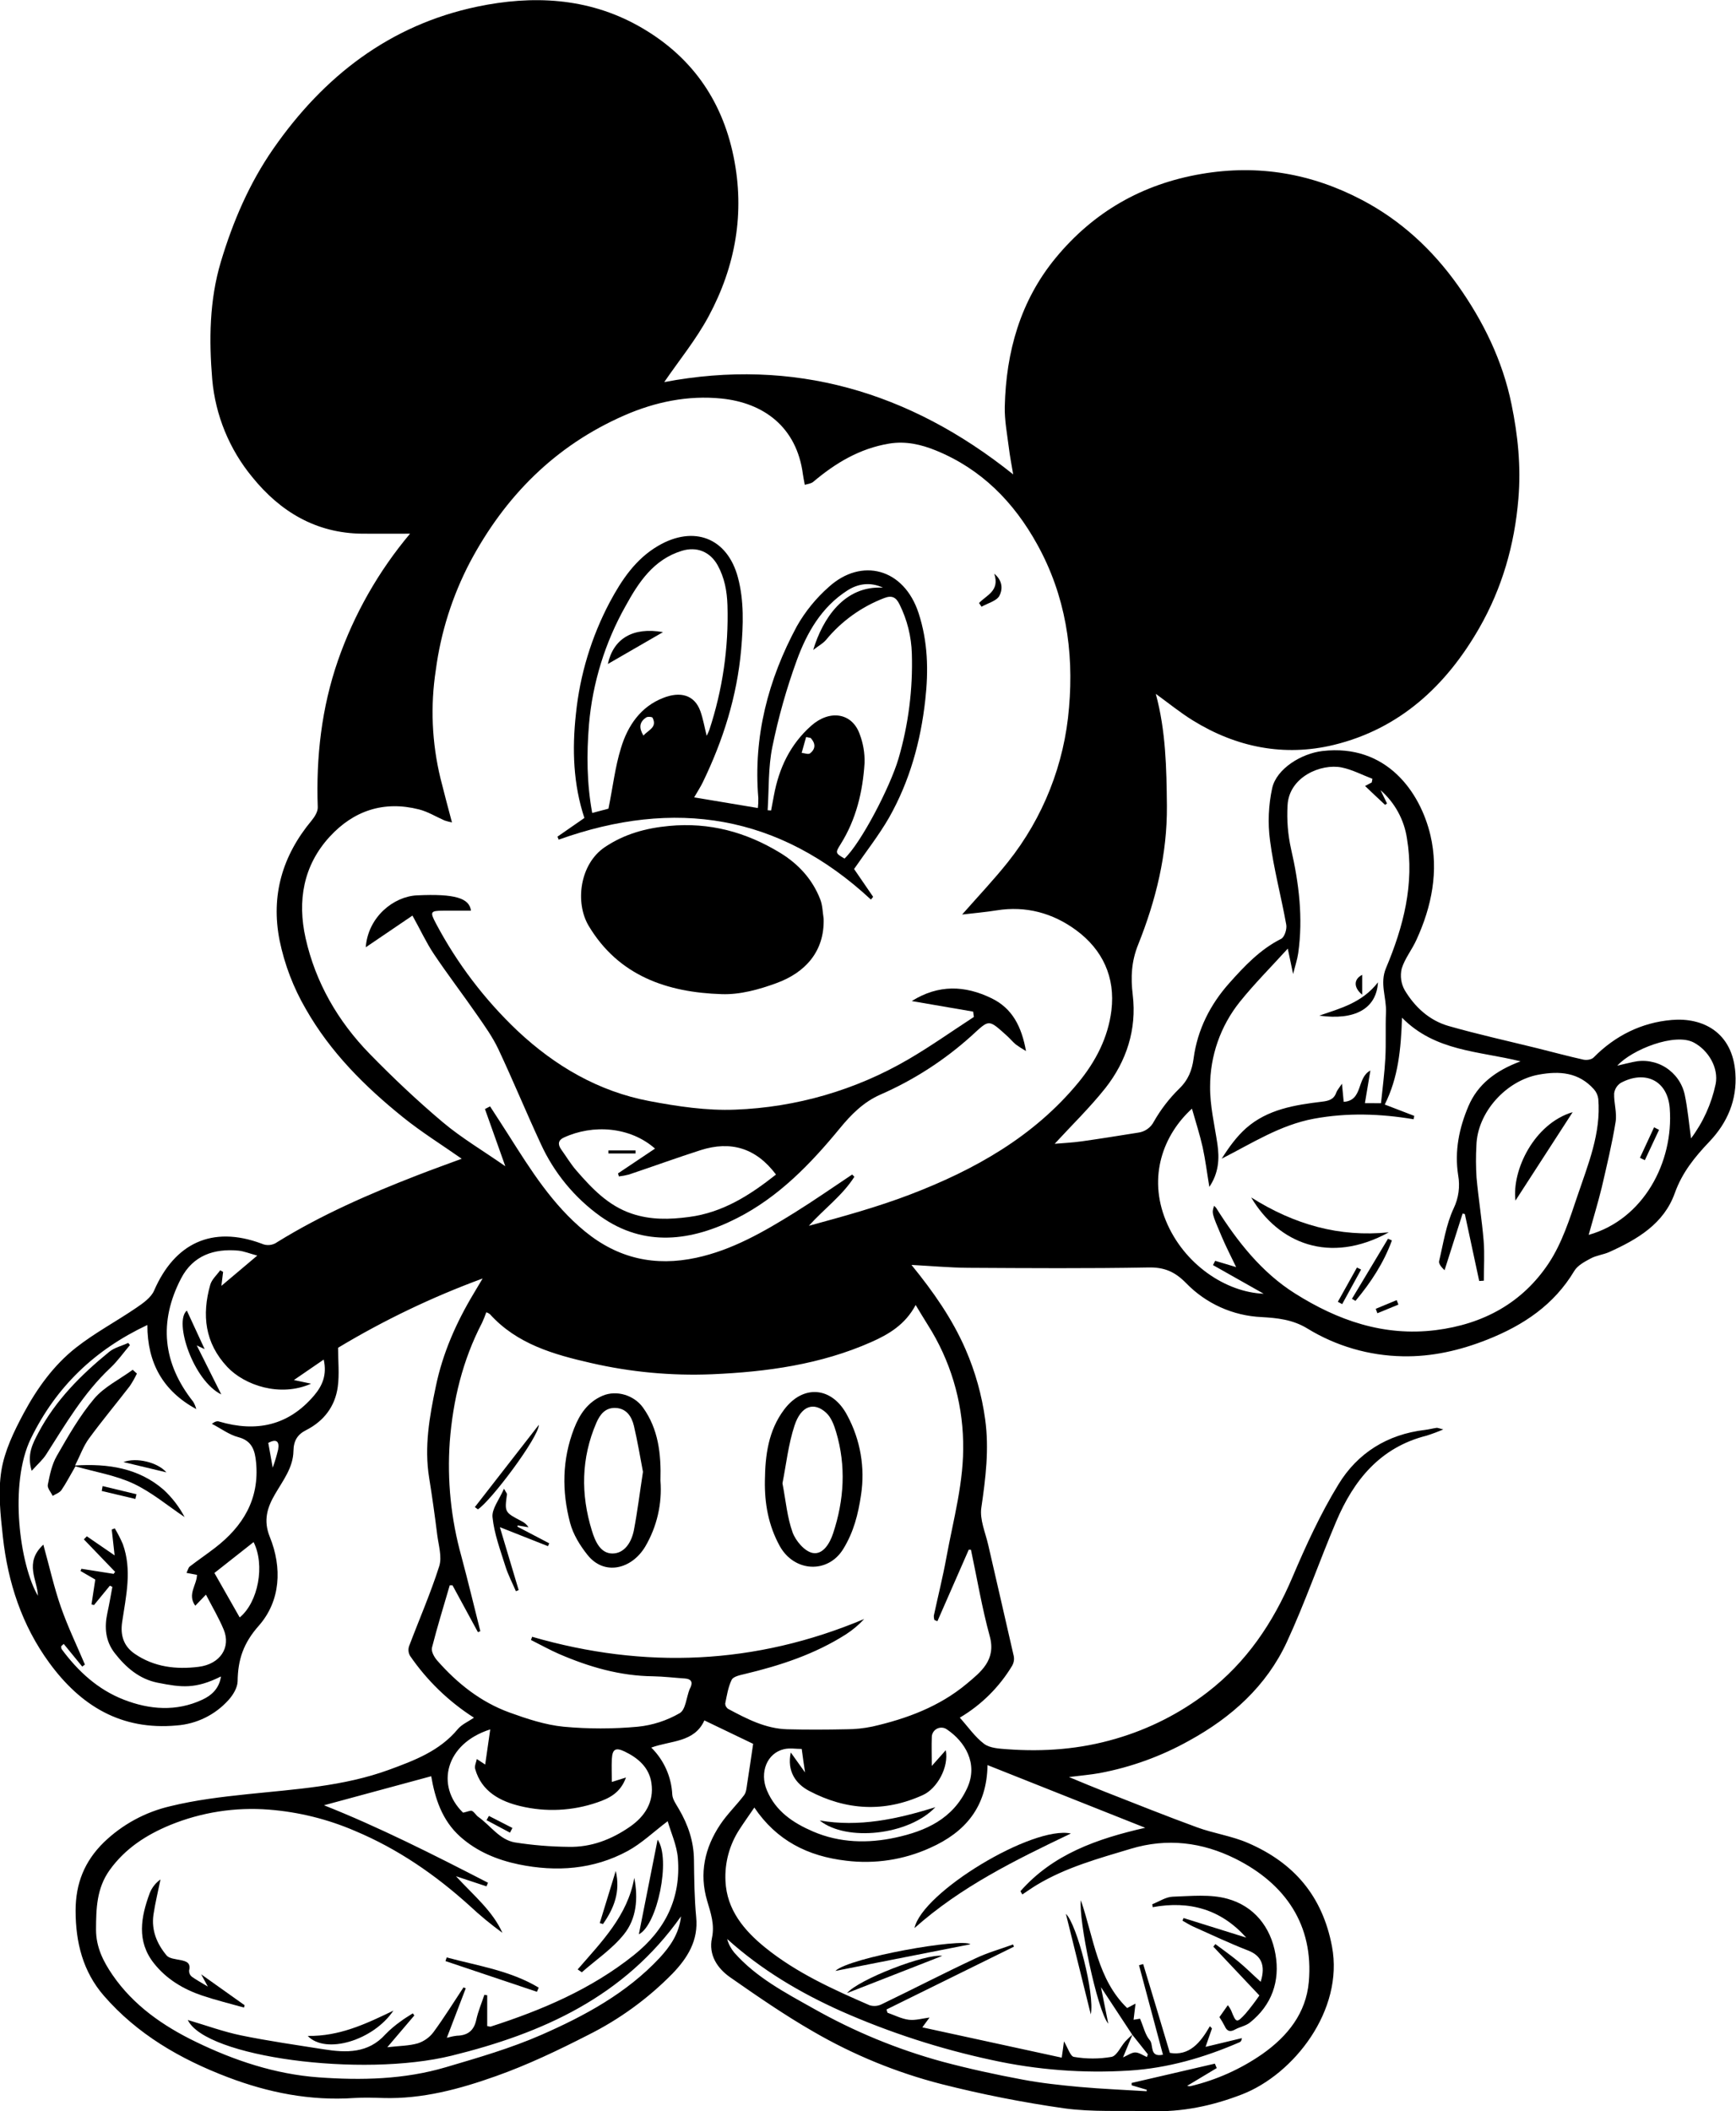 <svg width="51" height="62" viewBox="0 0 51 62" fill="none" xmlns="http://www.w3.org/2000/svg">
<g clip-path="url(#clip0_40_12118)">
<path d="M26.777 37.148C27.422 37.939 27.976 38.731 28.367 39.63C28.652 40.285 28.845 40.976 28.942 41.683C29.063 42.56 28.956 43.413 28.829 44.28C28.778 44.627 28.949 45.008 29.032 45.371C29.28 46.461 29.537 47.55 29.783 48.641C29.8 48.735 29.784 48.831 29.738 48.914C29.36 49.544 28.83 50.07 28.197 50.444C28.444 50.719 28.644 51.013 28.912 51.214C29.082 51.34 29.354 51.354 29.584 51.371C30.669 51.451 31.736 51.371 32.785 51.061C33.758 50.778 34.669 50.316 35.471 49.699C36.622 48.814 37.399 47.658 37.965 46.329C38.364 45.392 38.793 44.455 39.323 43.59C39.884 42.671 40.76 42.123 41.859 41.994C41.975 41.98 42.089 41.95 42.205 41.933C42.234 41.929 42.266 41.947 42.401 41.979C42.241 42.048 42.077 42.109 41.911 42.162C40.549 42.504 39.77 43.466 39.254 44.685C38.755 45.859 38.339 47.07 37.803 48.226C37.203 49.519 36.178 50.437 34.935 51.119C34.116 51.577 33.228 51.899 32.305 52.072C32.037 52.12 31.763 52.143 31.404 52.188C31.799 52.351 32.118 52.486 32.44 52.612C33.35 52.968 34.257 53.333 35.175 53.668C35.661 53.845 36.19 53.919 36.663 54.124C38.006 54.704 38.85 55.675 39.131 57.164C39.484 59.039 38.008 60.919 36.487 61.508C35.605 61.849 34.728 62.029 33.795 62.001C32.95 61.978 32.097 62.032 31.263 61.917C30.05 61.744 28.847 61.507 27.66 61.206C26.338 60.867 25.069 60.347 23.889 59.661C23.05 59.179 22.25 58.627 21.456 58.073C21.072 57.806 20.81 57.411 20.916 56.913C20.999 56.522 20.881 56.183 20.776 55.828C20.535 55.018 20.703 54.263 21.162 53.579C21.366 53.274 21.638 53.014 21.86 52.72C21.925 52.635 21.932 52.501 21.95 52.387C22.011 52.004 22.065 51.62 22.126 51.213L20.693 50.525C20.398 51.177 19.713 51.112 19.133 51.323C19.505 51.689 19.725 52.182 19.75 52.703C19.759 52.849 19.868 52.994 19.946 53.131C20.215 53.591 20.381 54.076 20.387 54.617C20.394 55.178 20.399 55.742 20.452 56.299C20.522 56.991 20.196 57.503 19.757 57.96C19.035 58.695 18.197 59.305 17.274 59.765C16.396 60.214 15.499 60.642 14.572 60.971C13.507 61.35 12.408 61.648 11.253 61.614C10.971 61.605 10.687 61.596 10.404 61.614C9.115 61.702 7.882 61.457 6.686 61.001C5.298 60.472 4.033 59.742 3.05 58.609C2.437 57.902 2.222 57.048 2.221 56.114C2.221 55.312 2.482 54.662 3.052 54.104C3.593 53.582 4.265 53.217 4.997 53.046C5.74 52.863 6.51 52.771 7.273 52.691C8.676 52.544 10.086 52.465 11.43 51.974C12.177 51.7 12.915 51.423 13.448 50.782C13.565 50.641 13.756 50.561 13.924 50.445C13.182 49.971 12.543 49.353 12.046 48.628C12.022 48.586 12.007 48.54 12.002 48.492C11.996 48.444 12.002 48.396 12.016 48.35C12.311 47.568 12.65 46.794 12.904 45.995C12.99 45.722 12.884 45.383 12.845 45.077C12.775 44.516 12.697 43.955 12.607 43.397C12.46 42.487 12.617 41.605 12.803 40.719C13.005 39.741 13.402 38.844 13.913 37.992L14.178 37.547C12.702 38.089 11.28 38.77 9.932 39.581C9.932 39.973 9.973 40.358 9.923 40.728C9.845 41.301 9.517 41.732 8.997 41.998C8.736 42.128 8.626 42.315 8.621 42.61C8.613 43.101 8.313 43.479 8.078 43.884C7.853 44.27 7.729 44.648 7.926 45.135C8.293 46.04 8.244 47.015 7.604 47.743C7.147 48.258 6.989 48.744 6.981 49.374C6.978 49.562 6.846 49.781 6.71 49.929C6.319 50.363 5.776 50.629 5.194 50.673C3.56 50.823 2.371 50.097 1.447 48.832C0.642 47.73 0.231 46.471 0.084 45.131C0.014 44.488 -0.061 43.821 0.04 43.192C0.133 42.609 0.41 42.038 0.693 41.509C1.085 40.779 1.574 40.096 2.228 39.581C2.784 39.143 3.419 38.807 4.005 38.407C4.205 38.271 4.439 38.107 4.528 37.9C5.129 36.516 6.226 35.982 7.68 36.521C7.755 36.556 7.838 36.571 7.92 36.563C8.003 36.555 8.082 36.525 8.148 36.476C9.448 35.673 10.844 35.065 12.264 34.514C12.694 34.347 13.129 34.191 13.564 34.03C12.976 33.618 12.379 33.247 11.835 32.808C10.717 31.907 9.708 30.903 8.986 29.636C8.621 29.01 8.36 28.329 8.214 27.619C7.952 26.297 8.296 25.129 9.154 24.098C9.244 23.989 9.34 23.837 9.335 23.706C9.283 22.232 9.446 20.788 9.93 19.393C10.405 18.031 11.125 16.767 12.055 15.663C12.067 15.649 12.066 15.625 12.055 15.673C11.594 15.673 11.116 15.677 10.639 15.673C9.284 15.66 8.233 15.027 7.411 14.011C6.738 13.196 6.329 12.198 6.235 11.146C6.139 9.991 6.149 8.82 6.49 7.683C6.845 6.502 7.326 5.38 8.032 4.365C9.511 2.239 11.451 0.734 14.02 0.195C15.636 -0.143 17.255 -0.074 18.746 0.756C20.267 1.603 21.202 2.893 21.551 4.6C21.889 6.253 21.607 7.821 20.82 9.286C20.45 9.975 19.945 10.59 19.514 11.221C23.302 10.503 26.716 11.491 29.765 13.932C29.72 13.661 29.667 13.394 29.635 13.126C29.586 12.734 29.509 12.337 29.518 11.944C29.555 10.334 29.976 8.833 31.013 7.575C32.124 6.227 33.552 5.405 35.295 5.108C36.969 4.822 38.536 5.096 40.017 5.875C41.156 6.474 42.082 7.331 42.827 8.378C43.58 9.44 44.144 10.595 44.405 11.872C44.593 12.785 44.687 13.698 44.607 14.649C44.494 16.006 44.127 17.275 43.458 18.443C42.487 20.138 41.12 21.407 39.181 21.877C37.729 22.228 36.326 21.95 35.047 21.16C34.675 20.931 34.335 20.653 33.955 20.377C34.25 21.467 34.27 22.562 34.281 23.661C34.293 25.085 33.959 26.437 33.436 27.743C33.237 28.24 33.215 28.696 33.278 29.222C33.398 30.225 33.098 31.163 32.472 31.957C32.014 32.533 31.483 33.048 30.984 33.591C31.212 33.571 31.499 33.558 31.782 33.518C32.333 33.441 32.883 33.351 33.432 33.264C33.531 33.252 33.625 33.216 33.706 33.159C33.788 33.102 33.854 33.026 33.899 32.937C34.1 32.585 34.349 32.261 34.639 31.976C34.91 31.715 35.019 31.432 35.066 31.082C35.179 30.234 35.558 29.493 36.12 28.865C36.562 28.37 37.022 27.881 37.637 27.572C37.736 27.522 37.811 27.288 37.788 27.159C37.64 26.331 37.418 25.515 37.31 24.68C37.242 24.167 37.265 23.646 37.375 23.141C37.506 22.572 38.235 22.128 38.851 22.056C40.734 21.837 41.726 23.265 42.024 24.534C42.269 25.584 42.062 26.621 41.613 27.599C41.483 27.889 41.269 28.15 41.179 28.447C41.128 28.663 41.16 28.889 41.269 29.082C41.566 29.577 41.992 29.969 42.555 30.131C43.414 30.376 44.288 30.569 45.156 30.783C45.613 30.896 46.062 31.019 46.519 31.12C46.611 31.14 46.757 31.12 46.818 31.055C47.452 30.412 48.231 30.029 49.112 29.954C50.018 29.876 50.901 30.309 50.982 31.519C51.035 32.301 50.749 32.971 50.218 33.528C49.79 33.977 49.418 34.435 49.202 35.039C48.88 35.943 48.101 36.398 47.274 36.771C47.101 36.848 46.899 36.868 46.733 36.957C46.555 37.052 46.346 37.163 46.249 37.325C45.653 38.321 44.756 38.919 43.705 39.337C42.901 39.657 42.067 39.85 41.205 39.831C40.217 39.813 39.252 39.532 38.409 39.016C37.973 38.749 37.52 38.707 37.064 38.68C36.223 38.643 35.428 38.285 34.843 37.68C34.516 37.347 34.203 37.212 33.733 37.223C31.969 37.255 30.205 37.243 28.446 37.233C27.896 37.229 27.337 37.177 26.777 37.148ZM33.269 59.751L32.992 60.422C33.137 60.357 33.247 60.274 33.355 60.276C33.463 60.278 33.581 60.362 33.694 60.411L33.721 60.33L33.264 59.756C32.954 59.287 32.645 58.817 32.344 58.359C32.409 58.677 32.474 59.011 32.559 59.432C32.226 59.04 31.676 56.337 31.754 55.807C32.141 56.946 32.246 58.132 33.113 58.972L33.359 58.842C33.336 59.033 33.32 59.168 33.302 59.316L33.492 59.285C33.596 59.527 33.643 59.761 33.779 59.917C33.898 60.054 33.757 60.429 34.165 60.342C33.928 59.457 33.695 58.586 33.462 57.715L33.584 57.68C33.846 58.545 34.107 59.411 34.368 60.289C34.944 60.386 35.268 59.985 35.544 59.506L35.605 59.571C35.546 59.743 35.486 59.914 35.417 60.112L36.484 59.856C36.475 59.94 36.446 59.964 36.412 59.978C35.379 60.427 34.302 60.738 33.181 60.808C31.826 60.894 30.465 60.79 29.138 60.499C27.618 60.173 26.136 59.693 24.715 59.065C23.499 58.521 22.363 57.847 21.362 56.944C21.402 57.092 21.475 57.229 21.573 57.346C22.216 58.075 23.067 58.52 23.894 58.984C25.091 59.662 26.368 60.188 27.696 60.55C28.465 60.755 29.246 60.925 30.029 61.071C30.585 61.177 31.151 61.237 31.716 61.289C32.37 61.348 33.03 61.374 33.687 61.415V61.371L33.247 61.241L33.244 61.172L35.69 60.605L35.745 60.735L34.876 61.257C34.908 61.266 34.941 61.269 34.974 61.266C35.732 61.086 36.45 60.765 37.09 60.319C37.83 59.797 38.369 59.12 38.45 58.204C38.597 56.532 37.761 55.32 36.294 54.587C35.314 54.1 34.288 53.973 33.219 54.295C32.272 54.58 31.317 54.84 30.461 55.355C30.315 55.443 30.176 55.542 30.034 55.636L29.978 55.541C30.932 54.457 32.219 54.002 33.644 53.678L29.011 51.837C28.993 53.065 28.357 53.809 27.325 54.268C26.553 54.619 25.7 54.749 24.859 54.645C23.727 54.514 22.813 54.05 22.161 53.084C22.012 53.303 21.863 53.511 21.725 53.724C21.431 54.174 21.286 54.706 21.313 55.243C21.35 56.087 21.862 56.696 22.479 57.195C23.397 57.938 24.471 58.423 25.549 58.891C25.668 58.926 25.795 58.915 25.905 58.859C26.826 58.415 27.734 57.946 28.661 57.512C29.013 57.345 29.394 57.239 29.762 57.105L29.787 57.17L26.044 59.014L26.072 59.109C26.28 59.182 26.484 59.289 26.698 59.316C26.893 59.34 27.098 59.277 27.308 59.251L27.096 59.539L31.191 60.429C31.222 60.216 31.239 60.099 31.257 59.951C31.371 60.138 31.443 60.392 31.551 60.407C31.915 60.469 32.287 60.469 32.652 60.407C32.812 60.376 32.922 60.105 33.06 59.951C33.126 59.881 33.196 59.814 33.269 59.751ZM14.247 32.57L14.397 32.492C14.579 32.773 14.762 33.053 14.942 33.336C15.589 34.355 16.225 35.375 17.181 36.161C18.161 36.965 19.247 37.198 20.454 36.938C21.511 36.711 22.438 36.175 23.344 35.612C23.918 35.255 24.472 34.868 25.034 34.494L25.1 34.559C24.747 35.114 24.207 35.504 23.762 35.999C24.776 35.723 25.781 35.447 26.749 35.076C28.634 34.354 30.37 33.38 31.68 31.792C32.189 31.173 32.553 30.472 32.651 29.674C32.77 28.696 32.389 27.885 31.61 27.314C30.932 26.817 30.143 26.597 29.282 26.735C28.955 26.788 28.628 26.815 28.265 26.858C28.738 26.32 29.197 25.837 29.61 25.318C30.648 24.016 31.273 22.435 31.406 20.777C31.551 19.108 31.301 17.487 30.473 15.991C29.784 14.742 28.828 13.773 27.496 13.23C27.067 13.055 26.609 12.946 26.118 13.028C25.253 13.173 24.545 13.598 23.892 14.15C23.826 14.206 23.715 14.215 23.643 14.238C23.619 14.107 23.6 14.016 23.587 13.926C23.406 12.543 22.437 11.829 21.194 11.704C20.215 11.605 19.253 11.801 18.345 12.198C16.307 13.088 14.832 14.579 13.803 16.518C13.289 17.503 12.95 18.57 12.804 19.671C12.64 20.733 12.687 21.817 12.941 22.861C13.044 23.279 13.157 23.695 13.278 24.153C13.204 24.139 13.132 24.119 13.061 24.096C12.809 23.986 12.568 23.835 12.306 23.77C11.277 23.509 10.389 23.806 9.685 24.573C8.907 25.421 8.734 26.46 8.977 27.549C9.269 28.853 9.926 29.99 10.857 30.946C11.543 31.649 12.259 32.326 13.009 32.958C13.556 33.419 14.185 33.789 14.845 34.25L14.247 32.57ZM13.294 46.558H13.212C13.035 47.167 12.846 47.774 12.69 48.389C12.663 48.496 12.755 48.665 12.842 48.764C13.431 49.435 14.12 49.984 14.963 50.291C15.478 50.478 16.016 50.656 16.556 50.71C17.282 50.777 18.013 50.777 18.739 50.71C19.172 50.666 19.591 50.53 19.968 50.312C20.143 50.212 20.164 49.851 20.259 49.608C20.267 49.588 20.279 49.571 20.288 49.551C20.361 49.383 20.288 49.306 20.122 49.294C19.811 49.273 19.499 49.235 19.187 49.229C18.218 49.22 17.311 48.956 16.431 48.577C16.147 48.454 15.876 48.301 15.599 48.163C15.61 48.131 15.621 48.097 15.633 48.069C18.944 49.028 22.193 48.89 25.388 47.547C25.23 47.718 25.052 47.867 24.857 47.994C23.938 48.581 22.922 48.914 21.871 49.164C21.736 49.196 21.544 49.236 21.496 49.331C21.391 49.544 21.354 49.792 21.305 50.03C21.306 50.061 21.314 50.092 21.33 50.12C21.345 50.147 21.367 50.171 21.394 50.188C21.939 50.479 22.489 50.767 23.125 50.785C23.704 50.8 24.284 50.797 24.863 50.785C25.121 50.785 25.378 50.758 25.631 50.705C26.637 50.476 27.598 50.118 28.395 49.453C28.809 49.106 29.27 48.757 29.077 48.053C28.848 47.219 28.705 46.361 28.525 45.514L28.46 45.511L27.539 47.612L27.45 47.575C27.438 47.534 27.432 47.492 27.434 47.449C27.556 46.879 27.699 46.313 27.803 45.74C28.009 44.613 28.326 43.51 28.295 42.338C28.27 41.125 27.912 39.941 27.261 38.916C27.142 38.728 27.028 38.536 26.9 38.325C26.592 38.905 26.102 39.189 25.597 39.413C24.112 40.071 22.527 40.29 20.919 40.359C19.724 40.408 18.527 40.297 17.36 40.028C16.268 39.779 15.185 39.473 14.391 38.593C14.36 38.569 14.324 38.551 14.286 38.539C14.249 38.645 14.208 38.748 14.161 38.849C13.59 39.946 13.306 41.126 13.213 42.345C13.134 43.475 13.249 44.61 13.553 45.701C13.749 46.432 13.926 47.169 14.111 47.904L14.041 47.934L13.294 46.558ZM40.571 32.399C40.617 31.949 40.675 31.515 40.698 31.079C40.722 30.63 40.698 30.178 40.717 29.728C40.735 29.297 40.529 28.88 40.717 28.433C41.229 27.217 41.557 25.961 41.334 24.628C41.253 24.076 40.977 23.572 40.557 23.205L40.748 23.597L40.691 23.637C40.495 23.456 40.305 23.275 40.103 23.083L40.299 22.979L40.319 22.872C40.018 22.758 39.727 22.602 39.416 22.539C38.812 22.417 37.87 22.813 37.826 23.648C37.8 24.079 37.835 24.512 37.929 24.934C38.162 25.946 38.285 26.956 38.139 27.991C38.113 28.173 38.053 28.349 37.989 28.606C37.931 28.33 37.892 28.142 37.832 27.859C37.323 28.419 36.845 28.897 36.422 29.424C35.856 30.131 35.548 31.01 35.55 31.915C35.545 32.474 35.681 33.035 35.764 33.593C35.829 34.032 35.803 34.447 35.528 34.857C35.458 34.438 35.412 34.062 35.332 33.694C35.247 33.316 35.126 32.945 35.017 32.559C34.173 33.328 33.72 34.553 34.25 35.847C34.78 37.14 36.026 37.954 37.124 37.994L35.635 37.153L35.7 37.028L36.315 37.212C36.165 36.899 36.019 36.617 35.895 36.325C35.594 35.623 35.598 35.621 35.668 35.412C35.691 35.432 35.711 35.454 35.73 35.477C36.347 36.456 37.062 37.369 38.047 37.988C39.296 38.775 40.648 39.253 42.173 39.064C43.578 38.889 44.73 38.261 45.504 37.089C45.888 36.506 46.112 35.804 46.338 35.133C46.65 34.205 47.04 33.285 46.954 32.27C46.94 32.165 46.895 32.066 46.823 31.987C46.379 31.492 45.82 31.447 45.203 31.56C44.245 31.735 43.402 32.669 43.374 33.635C43.356 33.952 43.357 34.27 43.378 34.587C43.434 35.205 43.535 35.819 43.586 36.437C43.618 36.828 43.592 37.219 43.592 37.611L43.456 37.62C43.315 36.965 43.174 36.31 43.034 35.654L42.968 35.64C42.792 36.195 42.615 36.749 42.438 37.304C42.335 37.206 42.261 37.108 42.278 37.036C42.403 36.514 42.482 35.963 42.707 35.484C42.851 35.183 42.897 34.844 42.838 34.516C42.727 33.803 42.865 33.132 43.139 32.487C43.414 31.842 43.936 31.444 44.671 31.169C43.43 30.863 42.167 30.879 41.188 29.888C41.157 30.809 41.079 31.645 40.681 32.438L41.548 32.771C41.542 32.804 41.536 32.836 41.529 32.87C40.549 32.706 39.578 32.674 38.601 32.854C37.608 33.038 36.781 33.576 35.891 34.028C36.102 33.694 36.328 33.38 36.609 33.131C37.24 32.577 38.039 32.45 38.838 32.354C39.038 32.33 39.187 32.289 39.258 32.084C39.283 32.015 39.34 31.954 39.424 31.827C39.446 32.05 39.46 32.194 39.475 32.359C40.051 32.321 39.848 31.653 40.259 31.439C40.202 31.781 40.151 32.081 40.098 32.398L40.571 32.399ZM20.009 56.276C18.338 58.647 15.927 59.716 13.272 60.37C10.618 61.024 6.034 60.41 5.517 59.323C6.053 59.481 6.562 59.668 7.085 59.776C7.888 59.941 8.701 60.056 9.511 60.184C10.173 60.288 10.817 60.308 11.323 59.744C11.458 59.605 11.606 59.48 11.764 59.368C11.878 59.28 12.005 59.207 12.127 59.128L12.173 59.189L11.378 60.123C11.738 60.081 12.019 60.083 12.276 60.008C12.458 59.948 12.618 59.835 12.733 59.682C13.046 59.257 13.325 58.806 13.617 58.365L13.683 58.393L13.127 59.846C13.224 59.818 13.322 59.797 13.421 59.785C13.737 59.777 13.923 59.639 13.992 59.317C14.046 59.067 14.149 58.828 14.23 58.583L14.313 58.597V59.501C14.373 59.511 14.397 59.522 14.416 59.517C15.924 59.031 17.365 58.42 18.621 57.418C19.549 56.677 20.009 55.743 19.914 54.569C19.883 54.187 19.71 53.817 19.615 53.485C19.19 53.807 18.847 54.138 18.443 54.358C17.437 54.905 16.345 54.98 15.242 54.754C14.612 54.623 14.018 54.381 13.526 53.944C12.976 53.455 12.778 52.798 12.668 52.164L9.518 53.017C11.113 53.648 12.728 54.463 14.336 55.292C14.322 55.328 14.306 55.362 14.292 55.398L13.395 55.101C13.922 55.672 14.469 56.117 14.76 56.763C14.422 56.517 14.099 56.251 13.793 55.965C12.788 55.057 11.689 54.299 10.431 53.771C9.628 53.425 8.773 53.213 7.901 53.145C6.912 53.067 5.919 53.221 5.001 53.596C4.299 53.886 3.679 54.284 3.223 54.918C2.838 55.454 2.824 56.048 2.821 56.668C2.821 57.184 3.034 57.604 3.305 57.999C3.92 58.895 4.793 59.499 5.75 59.963C6.885 60.515 8.088 60.914 9.35 61.007C10.611 61.099 11.877 61.072 13.101 60.709C14.047 60.43 15.003 60.154 15.903 59.76C17.177 59.201 18.408 58.537 19.378 57.499C19.686 57.164 19.951 56.794 20.007 56.276H20.009ZM1.874 48.277L1.797 48.347C1.802 48.375 1.797 48.412 1.811 48.431C2.292 49.083 2.875 49.619 3.635 49.915C4.395 50.211 5.182 50.272 5.947 49.915C6.215 49.79 6.44 49.589 6.492 49.234C5.738 49.609 5.336 49.557 4.632 49.418C4.093 49.311 3.698 48.969 3.371 48.549C3.097 48.197 3.062 47.793 3.155 47.367C3.211 47.114 3.253 46.858 3.301 46.603L3.228 46.568L2.761 47.138L2.688 47.118C2.726 46.87 2.764 46.621 2.799 46.388L2.366 46.137L2.392 46.072L3.338 46.221L3.382 46.162L2.464 45.208L2.551 45.118L3.367 45.678C3.333 45.372 3.308 45.146 3.283 44.919L3.372 44.885C3.461 45.034 3.54 45.187 3.608 45.346C3.884 46.108 3.702 46.873 3.589 47.633C3.53 48.024 3.632 48.344 3.954 48.566C4.528 48.961 5.178 49.034 5.836 48.951C6.473 48.871 6.786 48.38 6.573 47.861C6.432 47.521 6.242 47.201 6.05 46.831L5.737 47.157C5.494 46.824 5.784 46.548 5.787 46.25L5.479 46.192C5.519 46.111 5.532 46.038 5.575 46.005C5.819 45.817 6.075 45.644 6.319 45.455C7.142 44.822 7.626 44.021 7.523 42.946C7.49 42.608 7.413 42.314 7 42.206C6.726 42.134 6.482 41.945 6.224 41.815C6.318 41.743 6.384 41.729 6.442 41.749C7.53 42.068 8.475 41.869 9.229 40.981C9.471 40.695 9.61 40.378 9.51 39.928L8.634 40.529L9.139 40.636C8.225 41.043 7.179 40.68 6.676 40.143C6.017 39.439 5.926 38.617 6.177 37.73C6.222 37.573 6.369 37.446 6.469 37.305L6.554 37.354C6.539 37.48 6.524 37.604 6.504 37.763L7.558 36.874C7.334 36.814 7.166 36.744 7 36.728C6.292 36.663 5.672 36.867 5.32 37.544C4.658 38.818 4.778 40.033 5.675 41.165C5.716 41.233 5.746 41.306 5.766 41.383C4.787 40.848 4.329 40.028 4.329 38.912C2.78 39.642 1.651 40.727 0.911 42.238C0.253 43.579 0.585 45.972 1.113 46.863C1.105 46.406 0.696 45.9 1.273 45.363C1.457 46.026 1.589 46.623 1.789 47.196C1.989 47.769 2.256 48.322 2.494 48.884L2.416 48.944C2.233 48.719 2.051 48.497 1.871 48.277H1.874ZM13.606 53.234C13.747 53.204 13.825 53.161 13.867 53.183C13.941 53.221 13.985 53.314 14.055 53.361C14.411 53.613 14.674 54.029 15.126 54.108C15.648 54.19 16.175 54.233 16.703 54.238C17.364 54.254 17.963 54.023 18.501 53.651C18.946 53.345 19.22 52.919 19.137 52.363C19.072 51.907 18.745 51.627 18.346 51.436C18.084 51.313 17.991 51.371 17.975 51.656C17.963 51.883 17.975 52.113 17.975 52.332L18.39 52.202C18.225 52.658 17.894 52.814 17.547 52.933C16.821 53.184 16.039 53.222 15.292 53.043C14.704 52.904 14.144 52.619 13.959 51.948C13.935 51.862 13.99 51.756 14.008 51.659L14.254 51.821C14.301 51.495 14.35 51.154 14.402 50.789C13.083 51.206 12.79 52.444 13.604 53.234L13.606 53.234ZM23.555 51.363C23.383 51.363 23.202 51.331 23.037 51.368C22.532 51.483 22.307 52.052 22.531 52.581C22.792 53.198 23.302 53.536 23.884 53.787C24.668 54.125 25.503 54.142 26.314 53.965C27.191 53.774 27.994 53.422 28.414 52.512C28.75 51.785 28.338 51.142 27.826 50.795C27.784 50.763 27.734 50.743 27.682 50.739C27.629 50.734 27.576 50.744 27.529 50.767C27.482 50.791 27.442 50.827 27.415 50.872C27.387 50.917 27.373 50.969 27.374 51.022C27.364 51.276 27.374 51.532 27.374 51.862L27.785 51.4C27.881 51.908 27.523 52.528 27.118 52.714C25.978 53.236 24.851 53.166 23.767 52.593C23.38 52.388 23.114 52.019 23.231 51.466L23.651 52.053C23.611 51.796 23.585 51.599 23.553 51.363L23.555 51.363ZM46.674 36.265C48.277 35.815 49.175 34.133 49.053 32.544C48.987 31.713 48.313 31.426 47.615 31.802C47.562 31.836 47.517 31.882 47.483 31.936C47.449 31.99 47.427 32.051 47.42 32.114C47.41 32.391 47.507 32.679 47.463 32.947C47.358 33.599 47.202 34.24 47.054 34.881C46.944 35.331 46.807 35.774 46.672 36.265L46.674 36.265ZM49.679 33.432C50.034 32.959 50.28 32.415 50.402 31.837C50.496 31.363 50.19 30.846 49.762 30.618C49.208 30.321 47.941 30.823 47.512 31.297C47.672 31.259 47.825 31.22 47.979 31.188C48.142 31.151 48.31 31.146 48.474 31.174C48.639 31.202 48.796 31.262 48.936 31.351C49.077 31.441 49.199 31.557 49.294 31.693C49.39 31.829 49.457 31.983 49.493 32.146C49.581 32.56 49.617 32.984 49.679 33.433V33.432ZM7.042 47.501C7.588 47.051 7.79 45.962 7.45 45.288L6.299 46.195C6.544 46.625 6.785 47.051 7.042 47.501ZM8.012 43.103C8.075 42.929 8.128 42.751 8.171 42.57C8.213 42.334 8.125 42.244 7.881 42.375C7.922 42.605 7.962 42.825 8.012 43.103Z" fill="black"/>
<path d="M25.091 25.521L25.651 26.338L25.586 26.419C22.894 23.918 19.816 23.44 16.413 24.659L16.378 24.57L17.168 24.022C16.841 23.034 16.805 22.012 16.919 20.967C17.036 19.819 17.374 18.704 17.914 17.684C18.263 17.032 18.672 16.417 19.337 16.029C20.382 15.419 21.368 15.792 21.679 16.96C21.861 17.643 21.837 18.355 21.774 19.073C21.651 20.454 21.245 21.738 20.646 22.975C20.576 23.118 20.488 23.252 20.393 23.417L22.265 23.73C22.276 23.633 22.28 23.535 22.278 23.438C22.127 21.636 22.565 19.96 23.41 18.391C23.657 17.957 23.974 17.567 24.349 17.237C25.305 16.37 26.556 16.683 26.988 18.011C27.259 18.847 27.28 19.686 27.183 20.551C27.048 21.774 26.726 22.937 26.121 24.008C25.82 24.531 25.441 25.013 25.091 25.521ZM17.875 23.749C18.005 23.111 18.07 22.524 18.243 21.968C18.439 21.316 18.819 20.754 19.484 20.496C19.979 20.3 20.403 20.401 20.576 20.887C20.657 21.116 20.698 21.359 20.761 21.609C20.79 21.553 20.816 21.496 20.838 21.438C21.228 20.257 21.409 19.017 21.371 17.774C21.357 17.355 21.286 16.972 21.085 16.604C20.864 16.205 20.473 16.041 20.03 16.177C19.199 16.432 18.76 17.103 18.38 17.794C17.776 18.865 17.408 20.052 17.303 21.276C17.232 22.151 17.238 23.009 17.398 23.875L17.875 23.749ZM25.94 17.259C25.578 17.089 25.216 17.133 24.891 17.343C24.132 17.83 23.704 18.582 23.408 19.392C23.106 20.221 22.866 21.071 22.69 21.935C22.566 22.539 22.592 23.174 22.552 23.795L22.653 23.802C22.681 23.655 22.708 23.51 22.735 23.365C22.883 22.564 23.21 21.865 23.832 21.313C24.374 20.833 25.032 20.93 25.256 21.56C25.358 21.829 25.407 22.116 25.399 22.404C25.346 23.252 25.153 24.064 24.693 24.796C24.534 25.049 24.542 25.057 24.81 25.214C25.292 24.762 26.148 23.119 26.396 22.279C26.688 21.279 26.82 20.238 26.788 19.197C26.774 18.694 26.651 18.201 26.427 17.751C26.325 17.539 26.202 17.478 25.981 17.562C25.311 17.817 24.719 18.242 24.264 18.796C24.18 18.895 24.056 18.96 23.89 19.088C24.167 18.169 24.803 17.191 25.94 17.259ZM23.818 21.672L23.682 21.645C23.639 21.8 23.595 21.955 23.551 22.11C23.634 22.118 23.747 22.163 23.796 22.125C23.972 21.989 23.957 21.825 23.815 21.672H23.818ZM18.905 21.601C19.045 21.437 19.316 21.365 19.171 21.079C19.156 21.05 19.032 21.04 18.988 21.068C18.777 21.203 18.769 21.381 18.902 21.601H18.905Z" fill="black"/>
<path d="M28.589 29.709L26.785 29.399C27.573 28.907 28.346 28.938 29.125 29.315C29.741 29.612 30.011 30.146 30.142 30.867C30.038 30.808 29.937 30.743 29.84 30.672C29.749 30.596 29.673 30.501 29.584 30.421C29.022 29.916 29.069 29.939 28.539 30.421C27.745 31.137 26.841 31.72 25.86 32.148C25.365 32.366 25.003 32.735 24.678 33.13C23.812 34.185 22.867 35.161 21.644 35.779C20.323 36.448 18.93 36.64 17.637 35.719C16.88 35.176 16.278 34.445 15.89 33.598C15.46 32.673 15.073 31.73 14.639 30.808C14.473 30.457 14.242 30.134 14.02 29.814C13.602 29.21 13.155 28.627 12.746 28.017C12.522 27.683 12.354 27.313 12.117 26.889L10.745 27.82C10.811 26.93 11.562 26.328 12.248 26.295C13.365 26.242 13.79 26.376 13.836 26.745C13.562 26.745 13.291 26.745 13.021 26.745C12.639 26.745 12.629 26.782 12.806 27.118C13.428 28.293 14.238 29.358 15.203 30.273C16.308 31.309 17.582 32.053 19.076 32.336C19.905 32.493 20.762 32.622 21.601 32.588C23.391 32.521 25.137 32.014 26.683 31.112C27.343 30.727 27.969 30.283 28.61 29.866C28.604 29.814 28.597 29.763 28.589 29.709ZM19.243 33.732C18.514 33.089 17.42 33.01 16.559 33.41C16.401 33.483 16.381 33.606 16.483 33.751C16.632 33.959 16.764 34.181 16.93 34.373C17.388 34.9 17.865 35.408 18.559 35.642C19.113 35.829 19.669 35.817 20.241 35.74C21.242 35.61 22.039 35.093 22.797 34.494C22.206 33.707 21.464 33.498 20.584 33.777C19.877 34.004 19.179 34.258 18.475 34.494C18.379 34.519 18.28 34.538 18.181 34.549C18.172 34.519 18.164 34.489 18.156 34.46L19.243 33.732Z" fill="black"/>
<path d="M24.197 26.979C24.226 27.957 23.64 28.568 22.817 28.87C22.304 29.059 21.737 29.216 21.2 29.196C19.601 29.146 18.174 28.658 17.297 27.195C16.887 26.514 17.027 25.376 17.772 24.876C18.347 24.491 18.975 24.32 19.659 24.256C20.845 24.144 21.919 24.437 22.919 25.046C23.454 25.372 23.866 25.82 24.095 26.407C24.167 26.587 24.166 26.789 24.197 26.979Z" fill="black"/>
<path d="M28.762 17.709C28.98 17.478 29.379 17.355 29.209 16.849C29.491 17.078 29.438 17.356 29.358 17.501C29.278 17.647 29.018 17.716 28.835 17.818L28.762 17.709Z" fill="black"/>
<path d="M22.471 43.485C22.48 42.741 22.569 42.02 23.035 41.398C23.596 40.649 24.452 40.718 24.896 41.577C25.277 42.287 25.417 43.102 25.296 43.899C25.212 44.467 25.08 44.991 24.774 45.489C24.322 46.226 23.331 46.172 22.905 45.4C22.575 44.797 22.46 44.159 22.471 43.485ZM22.987 43.562C23.086 44.075 23.125 44.561 23.285 45.004C23.376 45.253 23.639 45.562 23.873 45.607C24.178 45.667 24.38 45.321 24.474 45.034C24.8 44.051 24.861 43.052 24.562 42.05C24.503 41.854 24.419 41.627 24.274 41.493C23.917 41.162 23.534 41.275 23.34 41.869C23.159 42.42 23.097 43.007 22.987 43.562Z" fill="black"/>
<path d="M19.403 43.485C19.455 44.16 19.3 44.834 18.957 45.418C18.557 46.088 17.75 46.284 17.259 45.664C17.039 45.389 16.838 45.062 16.749 44.727C16.503 43.799 16.512 42.863 16.865 41.952C17.029 41.532 17.267 41.175 17.705 40.989C18.114 40.816 18.626 40.973 18.889 41.336C19.343 41.969 19.425 42.697 19.403 43.485ZM18.889 43.224C18.804 42.784 18.73 42.324 18.622 41.871C18.557 41.603 18.407 41.367 18.095 41.349C17.782 41.331 17.626 41.541 17.519 41.787C17.072 42.824 17.058 43.885 17.389 44.954C17.484 45.264 17.638 45.621 17.99 45.623C18.353 45.623 18.553 45.284 18.621 44.945C18.728 44.388 18.796 43.825 18.889 43.225V43.224Z" fill="black"/>
<path d="M16.098 45.408L14.685 44.85C14.877 45.493 15.056 46.094 15.237 46.696L15.156 46.73C15.05 46.485 14.925 46.246 14.846 45.993C14.698 45.52 14.519 45.045 14.469 44.558C14.444 44.313 14.665 44.044 14.806 43.721C14.876 43.845 14.896 43.865 14.894 43.881C14.822 44.413 14.822 44.412 15.331 44.678C15.411 44.718 15.478 44.778 15.527 44.853L15.21 44.8L15.199 44.834L16.135 45.324L16.098 45.408Z" fill="black"/>
<path d="M13.95 44.26L15.831 41.843C15.826 42.21 14.434 44.068 14.04 44.326L13.95 44.26Z" fill="black"/>
<path d="M40.8 36.191C39.057 37.147 37.55 36.508 36.757 35.166C38.033 35.97 39.352 36.338 40.8 36.191Z" fill="black"/>
<path d="M46.202 32.661L44.521 35.259C44.412 34.363 45.072 32.996 46.202 32.661Z" fill="black"/>
<path d="M40.482 28.849C40.436 29.631 39.793 29.972 38.757 29.827C39.372 29.614 40.013 29.453 40.482 28.849Z" fill="black"/>
<path d="M40.891 36.429C40.651 37.09 40.27 37.668 39.821 38.204L39.717 38.144L40.777 36.379L40.891 36.429Z" fill="black"/>
<path d="M39.986 37.285C39.8 37.623 39.615 37.961 39.43 38.3L39.303 38.231L39.864 37.225L39.986 37.285Z" fill="black"/>
<path d="M40.416 38.437L41.031 38.182C41.049 38.224 41.066 38.268 41.083 38.313L40.464 38.567C40.448 38.523 40.431 38.48 40.416 38.437Z" fill="black"/>
<path d="M40.018 28.629V29.212C39.768 29.01 39.759 28.76 40.018 28.629Z" fill="black"/>
<path d="M6.106 58.342L5.91 57.982L7.186 58.889L7.168 58.958C6.759 58.842 6.345 58.742 5.943 58.607C5.387 58.42 4.89 58.123 4.523 57.659C4.006 57.007 4.14 56.297 4.4 55.593C4.464 55.433 4.574 55.295 4.715 55.195C4.645 55.54 4.56 55.883 4.508 56.231C4.443 56.688 4.61 57.086 4.893 57.426C4.971 57.52 5.159 57.534 5.301 57.563C5.478 57.599 5.611 57.644 5.555 57.872C5.554 57.906 5.56 57.94 5.574 57.971C5.587 58.002 5.608 58.029 5.634 58.051C5.76 58.142 5.899 58.216 6.106 58.342Z" fill="black"/>
<path d="M16.971 57.837C17.671 57.029 18.438 56.261 18.634 55.148C18.751 55.751 18.7 56.345 18.333 56.803C17.99 57.233 17.511 57.554 17.092 57.922L16.971 57.837Z" fill="black"/>
<path d="M19.319 54.027C19.717 54.589 19.309 56.541 18.768 56.806C18.95 55.897 19.135 54.955 19.319 54.027Z" fill="black"/>
<path d="M9.04 59.791C9.969 59.806 10.75 59.439 11.557 59.048C10.966 59.923 9.57 60.345 9.04 59.791Z" fill="black"/>
<path d="M15.774 58.495L13.087 57.593L13.123 57.486C14.037 57.732 14.994 57.872 15.826 58.373C15.809 58.414 15.791 58.454 15.774 58.495Z" fill="black"/>
<path d="M18.089 54.947C18.233 55.547 18.039 56.046 17.714 56.505L17.62 56.476L18.089 54.947Z" fill="black"/>
<path d="M35.824 59.239L36.071 58.888C36.108 58.935 36.141 58.986 36.167 59.04C36.316 59.413 36.327 59.423 36.589 59.139C36.734 58.968 36.87 58.789 36.998 58.603L35.645 57.169L35.705 57.094C35.932 57.264 36.163 57.426 36.383 57.608C36.603 57.789 36.811 57.999 37.036 58.201C37.191 57.708 37.044 57.428 36.666 57.282C36.121 57.071 35.592 56.819 35.058 56.581C34.948 56.532 34.845 56.465 34.738 56.406L34.771 56.329L36.612 56.904C35.871 56.074 34.944 55.811 33.863 56.01C33.859 55.981 33.855 55.952 33.852 55.923C34.052 55.845 34.249 55.709 34.452 55.702C34.989 55.684 35.556 55.623 36.06 55.763C36.844 55.979 37.333 56.596 37.471 57.393C37.608 58.179 37.366 58.885 36.718 59.4C36.598 59.496 36.427 59.524 36.289 59.6C36.151 59.678 36.051 59.666 35.981 59.507C35.934 59.414 35.882 59.325 35.824 59.239Z" fill="black"/>
<path d="M31.46 53.846C29.822 54.629 28.234 55.406 26.866 56.623C27.093 55.567 30.334 53.609 31.46 53.846Z" fill="black"/>
<path d="M24.541 57.882C24.96 57.484 28.255 56.909 28.511 57.099L24.541 57.882Z" fill="black"/>
<path d="M32.045 59.158L31.314 56.206C31.639 56.512 32.166 58.562 32.045 59.158Z" fill="black"/>
<path d="M27.682 57.44L24.884 58.534C25.222 58.132 27.192 57.37 27.682 57.44Z" fill="black"/>
<path d="M2.216 43.063C2.054 43.341 1.942 43.561 1.804 43.762C1.749 43.84 1.635 43.876 1.547 43.931C1.496 43.822 1.385 43.701 1.404 43.605C1.462 43.315 1.523 43.009 1.668 42.758C2.002 42.177 2.338 41.584 2.767 41.076C3.062 40.727 3.516 40.509 3.898 40.228L4.022 40.339C3.961 40.467 3.891 40.59 3.812 40.708C3.414 41.224 2.996 41.724 2.612 42.249C2.451 42.468 2.358 42.736 2.205 43.039C3.185 42.977 4.075 43.118 4.803 43.747C5.054 43.978 5.264 44.251 5.423 44.553C4.924 44.22 4.456 43.822 3.92 43.571C3.384 43.321 2.792 43.229 2.216 43.063Z" fill="black"/>
<path d="M3.817 39.503C3.627 39.726 3.457 39.97 3.245 40.169C2.461 40.904 1.927 41.82 1.357 42.713C1.255 42.873 1.105 43.001 0.931 43.195C0.784 42.712 0.962 42.393 1.127 42.078C1.632 41.122 2.382 40.374 3.209 39.7C3.364 39.575 3.58 39.525 3.768 39.439L3.817 39.503Z" fill="black"/>
<path d="M6.501 40.952C5.678 40.548 5.101 38.813 5.489 38.489L6.012 39.621L5.781 39.513L6.501 40.952Z" fill="black"/>
<path d="M4.888 43.24L3.627 42.938C4.005 42.793 4.632 42.943 4.888 43.24Z" fill="black"/>
<path d="M3.014 43.643L4.01 43.883C3.999 43.929 3.988 43.975 3.977 44.021L2.989 43.787L3.014 43.643Z" fill="black"/>
<path d="M14.363 53.33L15.054 53.684L14.982 53.821L14.293 53.455C14.317 53.414 14.34 53.372 14.363 53.33Z" fill="black"/>
<path d="M27.479 53.073C26.695 53.9 24.866 54.094 24.082 53.464C25.228 53.661 26.332 53.433 27.479 53.073Z" fill="black"/>
<path d="M48.739 33.182L48.322 34.072L48.178 34.003L48.593 33.107L48.739 33.182Z" fill="black"/>
<path d="M19.478 18.564L17.857 19.5C18.02 18.753 18.594 18.408 19.478 18.564Z" fill="black"/>
<path d="M17.875 33.786H18.672V33.875H17.875L17.875 33.786Z" fill="black"/>
</g>
<defs>
<clipPath id="clip0_40_12118">
<rect width="51" height="62" fill="white"/>
</clipPath>
</defs>
</svg>
